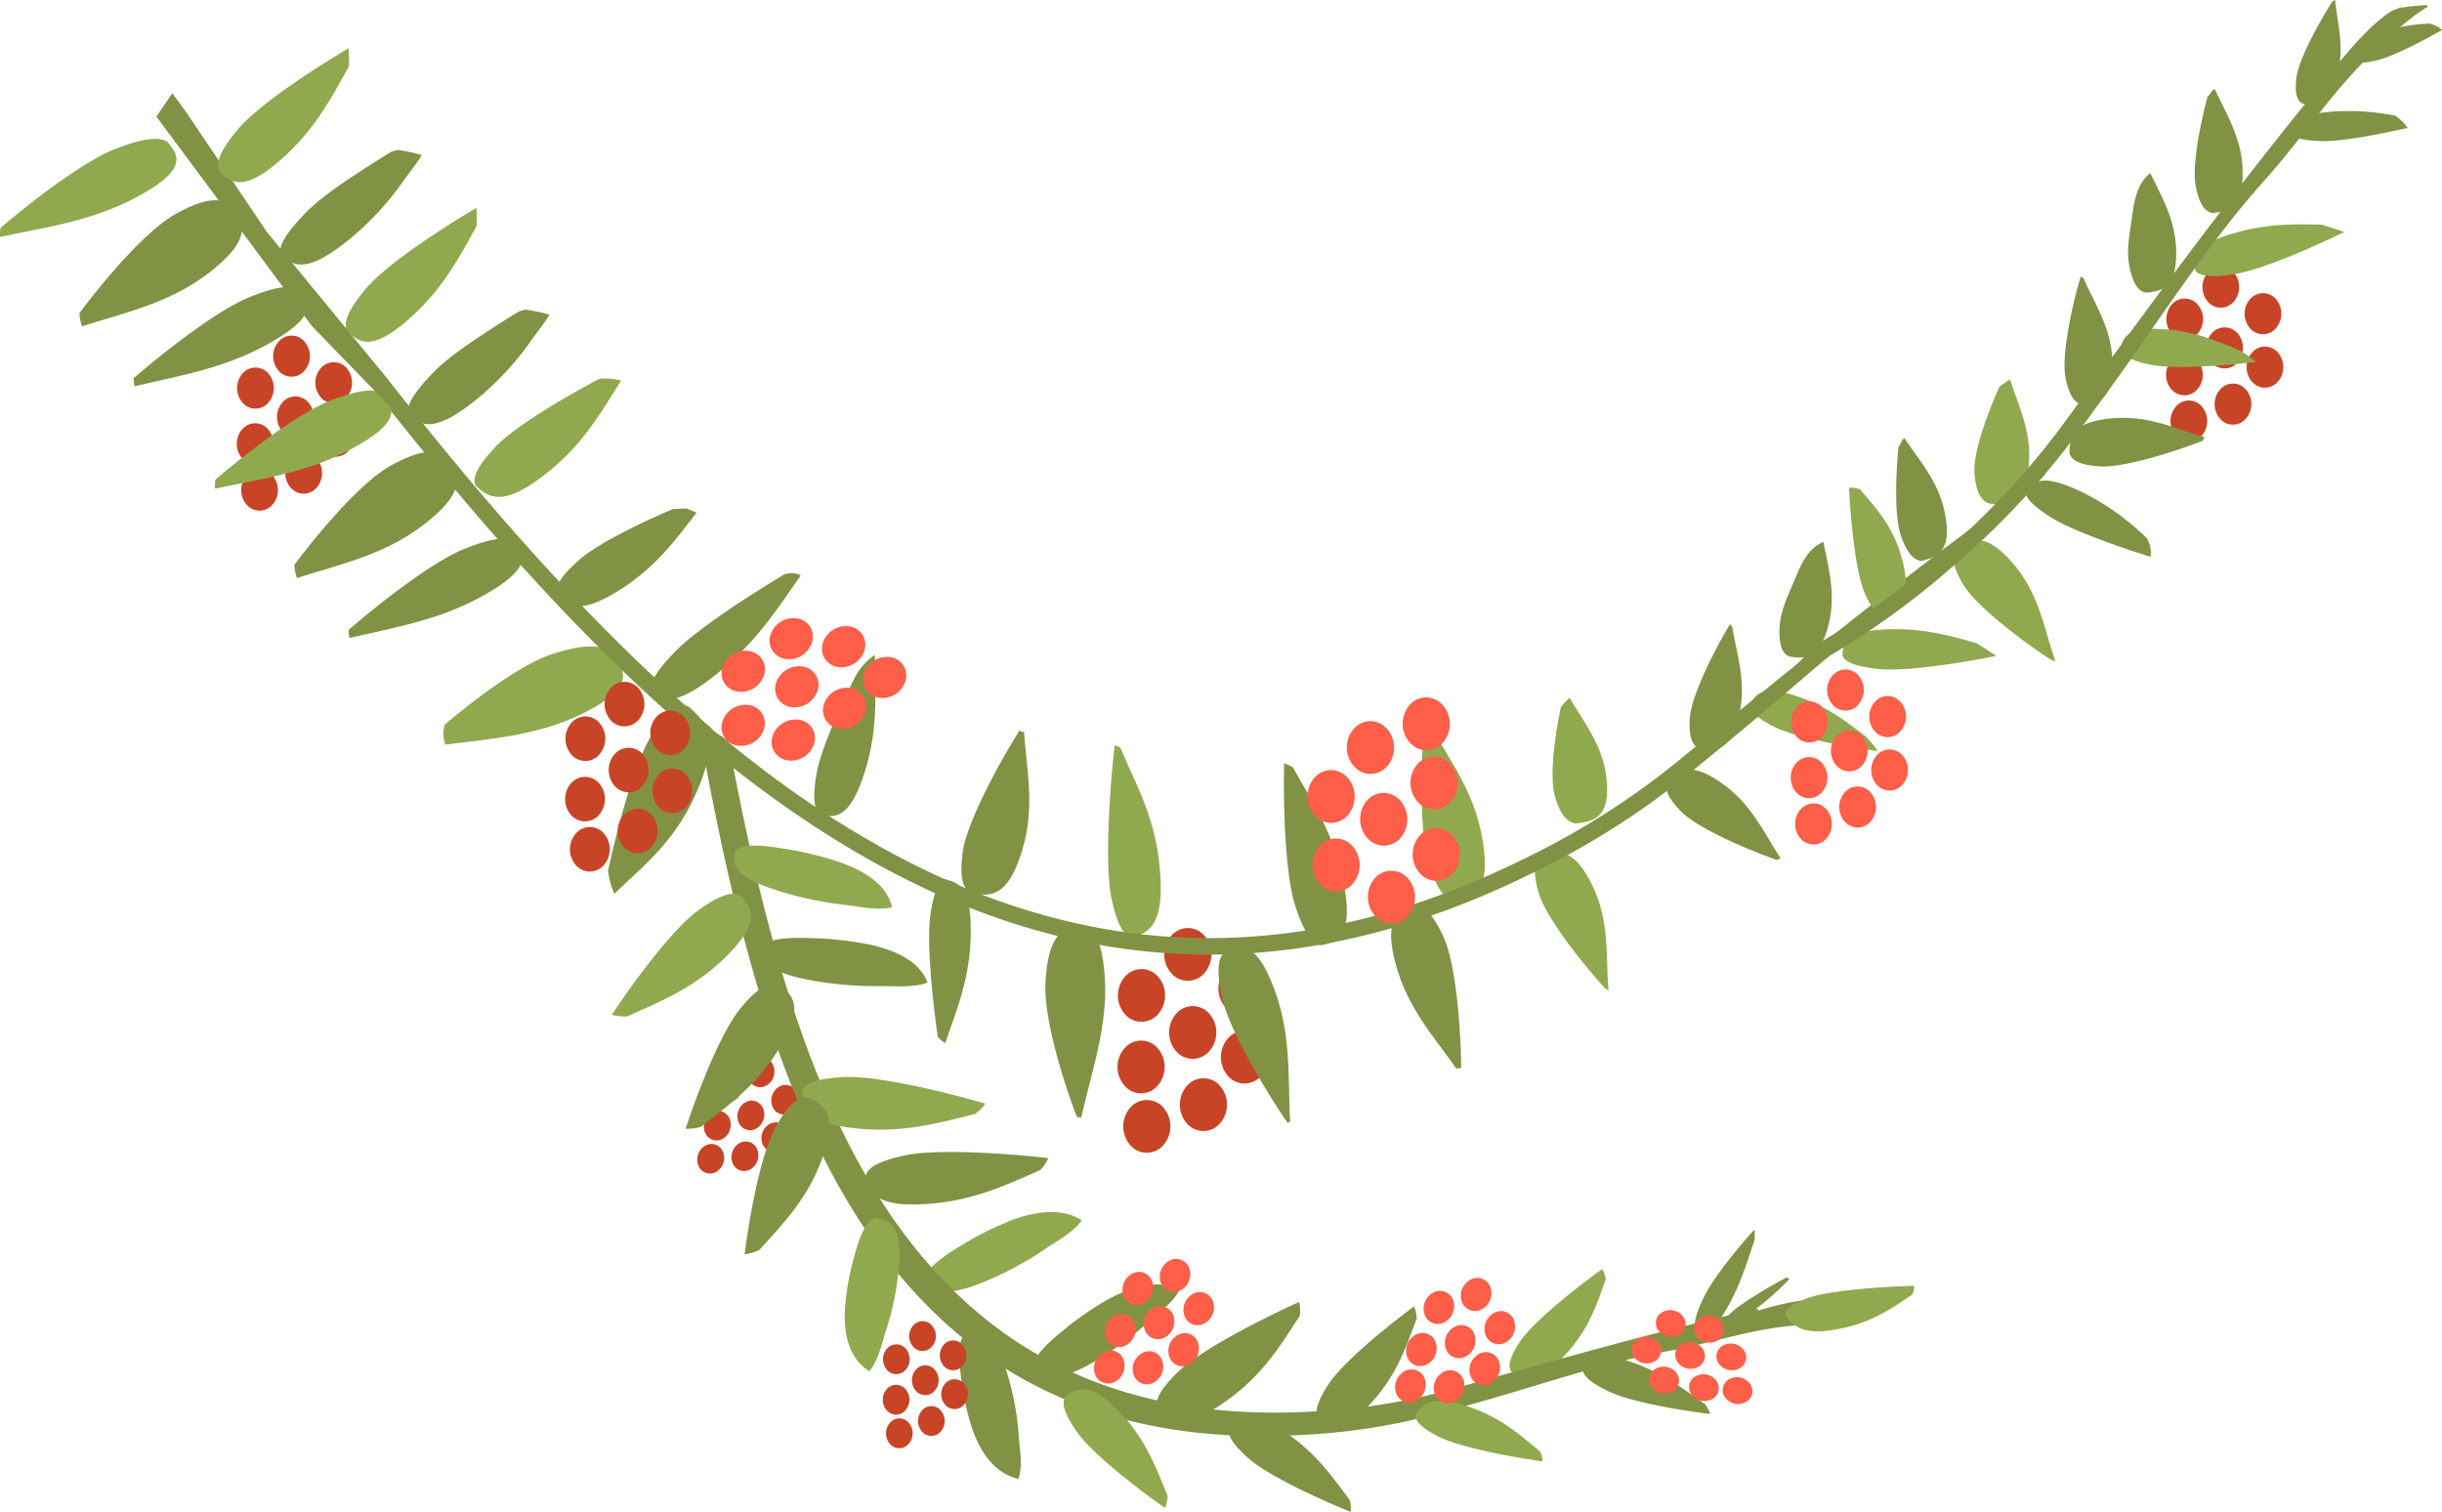 <svg id="gizgaz" xmlns="http://www.w3.org/2000/svg" xmlns:xlink="http://www.w3.org/1999/xlink" width="606.249" height="375.358" viewBox="0 0 606.249 375.358">
  <defs>
    <clipPath id="clip-path">
      <rect id="Rectangle_927" data-name="Rectangle 927" width="606.249" height="375.358" fill="none"/>
    </clipPath>
  </defs>
  <g id="Group_21598" data-name="Group 21598" clip-path="url(#clip-path)">
    <path id="Path_15332" data-name="Path 15332" d="M267.757,392.169a4.014,4.014,0,0,0-1.731,4.939,3.071,3.071,0,0,0,4.4,1.6,4.014,4.014,0,0,0,1.731-4.939,3.071,3.071,0,0,0-4.4-1.6" transform="translate(-76.718 -113.098)" fill="#c84427"/>
    <path id="Path_15333" data-name="Path 15333" d="M259.378,384.563a4.015,4.015,0,0,0-1.731,4.939,3.072,3.072,0,0,0,4.4,1.6,4.014,4.014,0,0,0,1.731-4.939,3.071,3.071,0,0,0-4.4-1.6" transform="translate(-74.299 -110.902)" fill="#c84427"/>
    <path id="Path_15334" data-name="Path 15334" d="M251.811,374.643a4.014,4.014,0,0,0-1.731,4.939,3.071,3.071,0,0,0,4.4,1.6,4.014,4.014,0,0,0,1.731-4.939,3.071,3.071,0,0,0-4.4-1.6" transform="translate(-72.114 -108.038)" fill="#c84427"/>
    <path id="Path_15335" data-name="Path 15335" d="M257.293,398.806a4.014,4.014,0,0,0-1.731,4.938,3.071,3.071,0,0,0,4.4,1.6,4.014,4.014,0,0,0,1.731-4.939,3.071,3.071,0,0,0-4.4-1.6" transform="translate(-73.697 -115.014)" fill="#c84427"/>
    <path id="Path_15336" data-name="Path 15336" d="M247.662,388.136a4.014,4.014,0,0,0-1.731,4.939,3.071,3.071,0,0,0,4.4,1.6,4.014,4.014,0,0,0,1.731-4.939,3.071,3.071,0,0,0-4.4-1.6" transform="translate(-70.916 -111.933)" fill="#c84427"/>
    <path id="Path_15337" data-name="Path 15337" d="M245.357,399.69a4.014,4.014,0,0,0-1.731,4.939,3.071,3.071,0,0,0,4.4,1.6,4.015,4.015,0,0,0,1.731-4.939,3.071,3.071,0,0,0-4.4-1.6" transform="translate(-70.251 -115.269)" fill="#c84427"/>
    <path id="Path_15338" data-name="Path 15338" d="M271.187,379.068a4.015,4.015,0,0,0-1.731,4.939,3.072,3.072,0,0,0,4.4,1.6,4.014,4.014,0,0,0,1.731-4.939,3.071,3.071,0,0,0-4.4-1.6" transform="translate(-77.708 -109.315)" fill="#c84427"/>
    <path id="Path_15339" data-name="Path 15339" d="M262.9,369.537a4.014,4.014,0,0,0-1.731,4.939,3.071,3.071,0,0,0,4.4,1.6,4.014,4.014,0,0,0,1.731-4.939,3.071,3.071,0,0,0-4.4-1.6" transform="translate(-75.316 -106.564)" fill="#c84427"/>
    <path id="Path_15340" data-name="Path 15340" d="M428.042,361.467a7.1,7.1,0,0,0-.41,9.246,5.433,5.433,0,0,0,8.27.459,7.1,7.1,0,0,0,.41-9.246,5.432,5.432,0,0,0-8.27-.459" transform="translate(-123.014 -103.861)" fill="#c84427"/>
    <path id="Path_15341" data-name="Path 15341" d="M409.971,352.863a7.1,7.1,0,0,0-.41,9.246,5.433,5.433,0,0,0,8.27.459,7.1,7.1,0,0,0,.41-9.246,5.432,5.432,0,0,0-8.27-.459" transform="translate(-117.797 -101.378)" fill="#c84427"/>
    <path id="Path_15342" data-name="Path 15342" d="M392.091,339.927a7.1,7.1,0,0,0-.41,9.246,5.433,5.433,0,0,0,8.27.459,7.1,7.1,0,0,0,.41-9.246,5.432,5.432,0,0,0-8.27-.459" transform="translate(-112.635 -97.643)" fill="#c84427"/>
    <path id="Path_15343" data-name="Path 15343" d="M413.709,378.046a7.1,7.1,0,0,0-.41,9.246,5.433,5.433,0,0,0,8.27.459,7.1,7.1,0,0,0,.41-9.246,5.431,5.431,0,0,0-8.27-.459" transform="translate(-118.876 -108.647)" fill="#c84427"/>
    <path id="Path_15344" data-name="Path 15344" d="M391.955,364.895a7.1,7.1,0,0,0-.41,9.246,5.433,5.433,0,0,0,8.27.459,7.1,7.1,0,0,0,.41-9.246,5.432,5.432,0,0,0-8.27-.459" transform="translate(-112.596 -104.851)" fill="#c84427"/>
    <path id="Path_15345" data-name="Path 15345" d="M393.948,385.637a7.1,7.1,0,0,0-.41,9.246,5.433,5.433,0,0,0,8.27.459,7.1,7.1,0,0,0,.41-9.246,5.432,5.432,0,0,0-8.27-.459" transform="translate(-113.171 -110.839)" fill="#c84427"/>
    <path id="Path_15346" data-name="Path 15346" d="M427.162,337.528a7.1,7.1,0,0,0-.41,9.246,5.433,5.433,0,0,0,8.27.459,7.1,7.1,0,0,0,.41-9.246,5.432,5.432,0,0,0-8.27-.459" transform="translate(-122.76 -96.951)" fill="#c84427"/>
    <path id="Path_15347" data-name="Path 15347" d="M408.266,325.621a7.1,7.1,0,0,0-.41,9.246,5.432,5.432,0,0,0,8.27.459,7.1,7.1,0,0,0,.41-9.246,5.432,5.432,0,0,0-8.27-.459" transform="translate(-117.305 -93.513)" fill="#c84427"/>
    <path id="Path_15348" data-name="Path 15348" d="M112.243,146.386a5.53,5.53,0,0,0-.319,7.2,4.231,4.231,0,0,0,6.441.357,5.53,5.53,0,0,0,.319-7.2,4.231,4.231,0,0,0-6.441-.357" transform="translate(-31.97 -41.879)" fill="#c84427"/>
    <path id="Path_15349" data-name="Path 15349" d="M98.167,139.685a5.53,5.53,0,0,0-.319,7.2,4.231,4.231,0,0,0,6.441.357,5.53,5.53,0,0,0,.319-7.2,4.231,4.231,0,0,0-6.441-.357" transform="translate(-27.907 -39.944)" fill="#c84427"/>
    <path id="Path_15350" data-name="Path 15350" d="M84.241,129.608a5.53,5.53,0,0,0-.319,7.2,4.231,4.231,0,0,0,6.441.357,5.53,5.53,0,0,0,.319-7.2,4.231,4.231,0,0,0-6.441-.357" transform="translate(-23.886 -37.035)" fill="#c84427"/>
    <path id="Path_15351" data-name="Path 15351" d="M101.079,159.3a5.53,5.53,0,0,0-.319,7.2,4.231,4.231,0,0,0,6.441.357,5.531,5.531,0,0,0,.32-7.2,4.232,4.232,0,0,0-6.442-.357" transform="translate(-28.747 -45.607)" fill="#c84427"/>
    <path id="Path_15352" data-name="Path 15352" d="M84.134,149.056a5.53,5.53,0,0,0-.319,7.2,4.231,4.231,0,0,0,6.441.357,5.529,5.529,0,0,0,.319-7.2,4.23,4.23,0,0,0-6.441-.358" transform="translate(-23.856 -42.649)" fill="#c84427"/>
    <path id="Path_15353" data-name="Path 15353" d="M85.687,165.212a5.53,5.53,0,0,0-.319,7.2,4.231,4.231,0,0,0,6.441.357,5.529,5.529,0,0,0,.319-7.2,4.23,4.23,0,0,0-6.441-.358" transform="translate(-24.304 -47.313)" fill="#c84427"/>
    <path id="Path_15354" data-name="Path 15354" d="M111.557,127.741a5.53,5.53,0,0,0-.319,7.2,4.231,4.231,0,0,0,6.441.357,5.53,5.53,0,0,0,.319-7.2,4.231,4.231,0,0,0-6.441-.357" transform="translate(-31.772 -36.496)" fill="#c84427"/>
    <path id="Path_15355" data-name="Path 15355" d="M96.839,118.466a5.53,5.53,0,0,0-.319,7.2,4.231,4.231,0,0,0,6.441.357,5.53,5.53,0,0,0,.319-7.2,4.231,4.231,0,0,0-6.441-.357" transform="translate(-27.523 -33.819)" fill="#c84427"/>
    <path id="Path_15356" data-name="Path 15356" d="M785.587,122.291a5.53,5.53,0,0,0-.319,7.2,4.231,4.231,0,0,0,6.441.357,5.531,5.531,0,0,0,.32-7.2,4.232,4.232,0,0,0-6.442-.357" transform="translate(-226.355 -34.923)" fill="#c84427"/>
    <path id="Path_15357" data-name="Path 15357" d="M771.511,115.59a5.53,5.53,0,0,0-.319,7.2,4.231,4.231,0,0,0,6.441.357,5.531,5.531,0,0,0,.32-7.2,4.232,4.232,0,0,0-6.442-.357" transform="translate(-222.292 -32.988)" fill="#c84427"/>
    <path id="Path_15358" data-name="Path 15358" d="M757.585,105.514a5.53,5.53,0,0,0-.319,7.2,4.231,4.231,0,0,0,6.441.357,5.53,5.53,0,0,0,.319-7.2,4.231,4.231,0,0,0-6.441-.357" transform="translate(-218.271 -30.079)" fill="#c84427"/>
    <path id="Path_15359" data-name="Path 15359" d="M774.423,135.2a5.53,5.53,0,0,0-.319,7.2,4.231,4.231,0,0,0,6.441.357,5.53,5.53,0,0,0,.319-7.2,4.231,4.231,0,0,0-6.441-.357" transform="translate(-223.132 -38.651)" fill="#c84427"/>
    <path id="Path_15360" data-name="Path 15360" d="M757.479,124.961a5.53,5.53,0,0,0-.319,7.2,4.231,4.231,0,0,0,6.441.357,5.53,5.53,0,0,0,.319-7.2,4.231,4.231,0,0,0-6.441-.357" transform="translate(-218.241 -35.694)" fill="#c84427"/>
    <path id="Path_15361" data-name="Path 15361" d="M759.031,141.117a5.53,5.53,0,0,0-.319,7.2,4.231,4.231,0,0,0,6.441.357,5.531,5.531,0,0,0,.32-7.2,4.232,4.232,0,0,0-6.442-.357" transform="translate(-218.689 -40.358)" fill="#c84427"/>
    <path id="Path_15362" data-name="Path 15362" d="M784.9,103.646a5.53,5.53,0,0,0-.319,7.2,4.231,4.231,0,0,0,6.441.357,5.531,5.531,0,0,0,.32-7.2,4.232,4.232,0,0,0-6.442-.357" transform="translate(-226.157 -29.54)" fill="#c84427"/>
    <path id="Path_15363" data-name="Path 15363" d="M770.183,94.371a5.53,5.53,0,0,0-.319,7.2,4.231,4.231,0,0,0,6.441.357,5.531,5.531,0,0,0,.32-7.2,4.232,4.232,0,0,0-6.442-.357" transform="translate(-221.908 -26.863)" fill="#c84427"/>
    <path id="Path_15364" data-name="Path 15364" d="M261.013,200.178a2.337,2.337,0,0,1-.559.084c-9.124,5.466-21.9,13.769-27.166,19.178-5.712,5.872-6.68,8.63-5.637,10.209l-.241-.511c2.879,2.715,6.164,4.406,17.781-5.44,8.9-7.539,13.88-15.516,19.2-23.065a4.371,4.371,0,0,0-3.379-.455" transform="translate(-65.614 -57.738)" fill="#819245"/>
    <path id="Path_15365" data-name="Path 15365" d="M126.527,161.232c-7.275,4.062-17.778,16.5-23.788,24.554a10.179,10.179,0,0,0,.436,2.6c.06.23.119.46.179.69,10.324-3.333,21.555-5.674,31.3-13.117,11.913-9.1,8.939-13.358,4.586-17.555l.765.457c-2.42-1.743-6.159-1.715-13.477,2.372" transform="translate(-29.659 -45.544)" fill="#819245"/>
    <path id="Path_15366" data-name="Path 15366" d="M232.9,246.875c-2.372-1.443-5.262-.371-9.775,6.619-4.16,6.444-8.421,22.379-10.909,33.784A18.865,18.865,0,0,0,213.784,293c6.878-6.62,14.566-12.561,19.821-23.9,6.65-14.346,3.135-18.685-1.432-22.568Z" transform="translate(-61.263 -71.108)" fill="#819245"/>
    <path id="Path_15367" data-name="Path 15367" d="M294.323,234.054c-4,7.99-8.564,18.2-9.562,24.03-1.1,6.423-.5,9.136.958,10.183,3.986.885,7.7.767,11.409-11.978,2.992-10.278,2.15-19.069,2.105-27.715a16.109,16.109,0,0,0-4.91,5.48" transform="translate(-82.043 -65.986)" fill="#819245"/>
    <path id="Path_15368" data-name="Path 15368" d="M349.966,254.989c-4.506,7.091-13.043,22.463-14.1,30.2-.857,6.241.075,8.943,1.93,10.06,4.919,1.114,9.428,1.226,12.99-11.064,3.064-10.572.9-19.753.315-28.79a3.8,3.8,0,0,1-1.131-.4" transform="translate(-96.866 -73.612)" fill="#819245"/>
    <path id="Path_15369" data-name="Path 15369" d="M491.766,316.273c-4.621,1.189-8.379,3.07-4.844,15.311,3.028,10.487,9.585,17.5,14.8,25.064a3.231,3.231,0,0,1,1.2-.188c-.039-8.188-1.117-25.144-4.291-32.292-2.576-5.8-4.76-7.738-6.868-7.9" transform="translate(-140.165 -91.304)" fill="#819245"/>
    <path id="Path_15370" data-name="Path 15370" d="M368.884,324.877c-2.086,1.672-3.579,5.07-4.016,12.374-.542,9.044,4.8,25.853,7.832,33.523a3.341,3.341,0,0,1,1.065.124c2.433-11.151,6.7-22.771,5.813-35.147-1.012-14.046-5.544-13.1-10.693-10.874" transform="translate(-105.321 -93.414)" fill="#819245"/>
    <path id="Path_15371" data-name="Path 15371" d="M543.907,245.948c-1.428,6.775-2.9,17.187-1.443,22.156,1.371,4.662,3.111,6.341,5.124,6.653,4.705-.488,8.709-1.583,7.657-11.252-.874-8.035-5.587-13.878-9.145-19.925a13.628,13.628,0,0,0-2.193,2.367" transform="translate(-156.428 -70.318)" fill="#91a94e"/>
    <path id="Path_15372" data-name="Path 15372" d="M599.749,217.859c-3.119,5.02-9.65,17.413-10.014,23.444-.281,4.666.677,6.656,2.291,7.447,4.152.722,7.9.707,10-8.521,1.841-8.061-.672-14.937-1.751-21.755a3.348,3.348,0,0,1-.529-.616" transform="translate(-170.234 -62.893)" fill="#819245"/>
    <path id="Path_15373" data-name="Path 15373" d="M609.992,290.662c-4.051-6.075-6.975-13.121-14.2-18.355-8.219-5.954-11.156-3.622-13.886-.453-.7,1.634-.028,3.8,3.514,7.3,4.372,4.322,17.275,9.7,23.667,11.919a3.17,3.17,0,0,1,.9-.415" transform="translate(-167.917 -77.548)" fill="#819245"/>
    <path id="Path_15374" data-name="Path 15374" d="M676.286,223.07c-6.067-1.767-12.4-3.487-20.045-3.477-12.212.015-13.127,3.084-13.2,6.622.617,1.471,2.915,2.626,8.9,3.261,6.837.725,21.127-1.577,29.277-3.245-1.632-1.071-3.25-2.163-4.93-3.162" transform="translate(-185.636 -63.393)" fill="#91a94e"/>
    <path id="Path_15375" data-name="Path 15375" d="M520.2,400.674a4.272,4.272,0,0,1,.965-.265c3.069-.45,6.105-1.085,9.2-1.317.091-.068.174-.147.266-.215-.509-.208-1.028-.395-1.556-.553a30.644,30.644,0,0,0-12.4-.634,68.885,68.885,0,0,0-11.292,2.55l-.127-.489c-22.722,4.991-44.233,10.93-67.009,17.217l-7.769,2.142a153.455,153.455,0,0,1-34.453,5.548c-51.975,2.873-89.193-17.7-113.782-62.9-16.221-29.818-25.4-67.457-32.383-104.386a14.3,14.3,0,0,1-1.526-1.648,15.662,15.662,0,0,1-2.282-1.391c7.1,38.252,16.414,77.6,33.329,108.693,25.205,46.336,63.412,67.425,116.8,64.474a156.785,156.785,0,0,0,35.2-5.669l7.771-2.144c15.3-4.227,30.963-9.685,46.664-12.449,9.922-1.747,19.513-4.992,29.58-6.053,1.381-.145,3.032-.345,4.8-.507" transform="translate(-71.033 -73.421)" fill="#819245"/>
    <path id="Path_15376" data-name="Path 15376" d="M617.471,445.814a108.627,108.627,0,0,0-12.245,7.425c-2.384,1.886-3.123,2.818-3.1,3.335.716.789,1.69,1.226,6.807-2.321a66.025,66.025,0,0,0,9.1-7.977,3.67,3.67,0,0,1-.563-.462" transform="translate(-173.826 -128.7)" fill="#819245"/>
    <path id="Path_15377" data-name="Path 15377" d="M170.018,108.47l-.059.038q-4.242,2.583-8.375,5.313c-4.672,3.1-9.547,6.335-13.361,10.33-5.656,5.927-6.523,8.787-5.352,10.493l-.278-.548c3.148,2.983,6.666,4.9,18.279-4.944a74.434,74.434,0,0,0,12.517-13.983c1.286-1.819,2.987-3.827,4.138-5.851a42.542,42.542,0,0,0-5.949-1.262c-.534.13-1.049.276-1.56.414" transform="translate(-41.114 -31.194)" fill="#819245"/>
    <path id="Path_15378" data-name="Path 15378" d="M328.381,306.958c-1.537.329-2.83,2.488-3.762,8.63-1.031,6.794.52,21.519,1.826,30.537.428.4.864.79,1.317,1.157.016.007.034.008.051.015a4.162,4.162,0,0,1,.484.275c2.544-7.612,5.809-15.029,6.257-25.326.557-12.814-2.546-14.44-6.171-15.29" transform="translate(-93.616 -88.614)" fill="#819245"/>
    <path id="Path_15379" data-name="Path 15379" d="M181.73,227.538c-7.625,2.483-18.964,10.979-26.673,17.531a7.76,7.76,0,0,0,.186,4.938c11.02-1.408,22.685-2.239,33.5-7.442,14.148-6.808,11.44-11.244,7.218-15.825l.777.542c-2.421-1.992-6.5-2.513-15.007.256" transform="translate(-44.67 -65.134)" fill="#91a94e"/>
    <path id="Path_15380" data-name="Path 15380" d="M223.015,177.656c-8.311,3.59-18.419,8.518-22.894,12.38-4.956,4.278-6.174,6.782-5.632,8.551,2.723,3.3,5.853,5.639,16.946-1.849,8.076-5.451,12.793-12.018,17.616-18.217-.832-.362-1.672-.708-2.509-1.058-1.178.035-2.354.078-3.527.192" transform="translate(-56.112 -51.231)" fill="#819245"/>
    <path id="Path_15381" data-name="Path 15381" d="M196.616,132.176c-9.027,4.794-20.847,11.768-25.619,16.732-5.426,5.644-6.124,8.5-4.8,10.329l-.324-.579c3.445,3.274,7.2,5.493,18.495-3.725,8.547-6.974,12.915-14.874,17.641-22.3a15.707,15.707,0,0,0-5.391-.458" transform="translate(-47.812 -38.138)" fill="#91a94e"/>
    <path id="Path_15382" data-name="Path 15382" d="M150.211,190.649c-7.965,3.256-21.276,13.723-28.563,20.038a9.97,9.97,0,0,0,.24,2.019c10.411-2.543,21.446-4.188,32.319-10.067,13.116-7.093,11.387-10.571,8.372-14.026l.6.382c-1.815-1.447-5.263-1.494-12.965,1.655" transform="translate(-35.118 -54.286)" fill="#819245"/>
    <path id="Path_15383" data-name="Path 15383" d="M388.392,260.008c-1.151,9.6-2.644,29.884-.745,38.419,1.531,6.878,3.259,9.188,5.176,9.392,4.422-1.366,8.15-3.557,6.669-18.06-1.243-12.164-6.077-20.423-9.756-29.2a3.3,3.3,0,0,1-1.345-.556" transform="translate(-111.646 -75.061)" fill="#91a94e"/>
    <path id="Path_15384" data-name="Path 15384" d="M448.156,266.454c-.248,9.4.168,27.759,2.894,35.8,2.263,6.681,4.3,9.011,6.336,9.34,4.518-1,8.231-2.833,5.294-16.8-2.345-11.154-7.766-19.152-12.34-27.351a10.466,10.466,0,0,0-2.184-.994" transform="translate(-129.359 -76.922)" fill="#819245"/>
    <path id="Path_15385" data-name="Path 15385" d="M500,256.908a11.567,11.567,0,0,0-3.384-1.7c-.675,9.321-.992,26.068,1.49,33.493,2.136,6.39,4.236,8.584,6.43,8.847,4.956-1.085,9.076-2.958,6.56-16.364-1.845-9.833-6.646-17.024-10.958-24.17-.046-.036-.09-.075-.137-.11" transform="translate(-143.227 -73.676)" fill="#91a94e"/>
    <path id="Path_15386" data-name="Path 15386" d="M629.113,191.068c-2.148,2.122-3.3,5.148-4.412,7.761-1.525,3.6-3.361,7.392-3.6,11.3-.281,4.665.677,6.656,2.29,7.447,4.153.722,7.9.707,10-8.521,1.675-7.336-.248-13.688-1.423-19.91a8.963,8.963,0,0,0-2.864,1.926" transform="translate(-179.29 -54.603)" fill="#819245"/>
    <path id="Path_15387" data-name="Path 15387" d="M662.994,154.031a3.429,3.429,0,0,1-.627,1.043c-.67,6.727-1.1,17.609.708,22.441,1.635,4.379,3.318,5.81,5.114,5.879,4.089-1.024,7.505-2.556,5.689-11.846-1.534-7.846-6.329-13.033-10.035-18.606-.228.153-.423.352-.637.526Z" transform="translate(-191.049 -44.152)" fill="#819245"/>
    <path id="Path_15388" data-name="Path 15388" d="M639.706,252.642c-.013-.015-.018-.031-.031-.046-4.55-3.537-9.237-7.218-15.879-9.652-9.809-3.595-11.651-1.267-12.991,1.709-.034,1.428,1.393,3.085,5.969,5.392,5.506,2.774,18.827,5.141,25.73,6.041a23.071,23.071,0,0,0-2.8-3.443" transform="translate(-176.331 -69.607)" fill="#91a94e"/>
    <path id="Path_15389" data-name="Path 15389" d="M426.694,331.924c-1.5,1.523-2.009,4.617-.531,11.269,1.879,8.46,11.619,24.38,16.276,31.071a4.242,4.242,0,0,1,.642-.327c-.634-10.189.35-20.809-3.68-32.118-4.557-12.787-8.51-11.92-12.706-9.894" transform="translate(-122.772 -95.481)" fill="#819245"/>
    <path id="Path_15390" data-name="Path 15390" d="M537.154,298.727c-1.529,1.238-2.038,3.682-.516,8.859,1.915,6.509,11.693,18.532,16.52,23.747a3.887,3.887,0,0,1,.854.48c-.777-8.155.365-16.716-3.875-25.69-4.678-9.9-8.707-9.107-12.982-7.4" transform="translate(-154.655 -85.937)" fill="#91a94e"/>
    <path id="Path_15391" data-name="Path 15391" d="M737.061,182.033a63.339,63.339,0,0,0-14.714-10.751c-10.719-5.475-13.245-3.6-15.3-1-.284,1.374,1.081,3.267,5.974,6.43,5.052,3.266,16.808,7.409,25,9.965a7.384,7.384,0,0,0-.959-4.648" transform="translate(-204.104 -48.426)" fill="#819245"/>
    <path id="Path_15392" data-name="Path 15392" d="M344.624,425.006a76.7,76.7,0,0,0-12.786,6.4c-6.688,4-8.756,6.394-8.68,8.132,2.022,3.293,4.773,5.666,19.132-1.258a82.681,82.681,0,0,0,10.649-6.179c2.879-1.962,6.939-4.075,8.915-7.011-4.931-3.158-11.331-2.235-17.229-.087" transform="translate(-93.291 -122.128)" fill="#91a94e"/>
    <path id="Path_15393" data-name="Path 15393" d="M541.1,158.784c-26.662,19.235-52.052,39.607-77.36,60.333l-8.4,6.881a194.356,194.356,0,0,1-39.862,25.459c-63.75,31.374-124.29,24.882-185.079-19.844q-6.991-5.143-13.829-10.828a7.646,7.646,0,0,1-2.463-2.055c-28.807-24.339-55.623-55.145-80.636-87.016q-1.672,1.34-3.341,2.682c29.781,37.921,62.145,74.361,97.489,100.366C289.926,280.608,352.051,287.229,417.538,255a198.583,198.583,0,0,0,40.721-26.01l8.4-6.884c16.538-13.56,32.735-28.891,50.745-40.795,1.783-1.179,3.53-2.4,5.257-3.65q.257-.3.541-.586c6.511-6.511,13.367-12.638,19.948-19.063.762-.744,1.541-1.539,2.34-2.35-1.482,1.023-2.945,2.072-4.4,3.121" transform="translate(-37.565 -38.023)" fill="#819245"/>
    <path id="Path_15394" data-name="Path 15394" d="M153.086,72.593c-8.369,4.9-22.312,13.968-27.45,20.078-4.529,5.387-5.479,8.337-4.733,10.256,3.123,3.369,6.549,5.615,16.919-4.1,7.29-6.83,11.3-14.452,15.327-21.741a35.555,35.555,0,0,0-.063-4.49" transform="translate(-34.837 -20.957)" fill="#91a94e"/>
    <path id="Path_15395" data-name="Path 15395" d="M103.787,138.768c-8.051,3.115-21.327,13.386-28.679,19.688a17.3,17.3,0,0,0-.1,1.881c.009.038,0,.07.014.11.022.082.061.166.086.248,10.7-2.368,22.074-3.764,33.154-9.545,13.3-6.941,11.417-10.547,8.206-14.161l.627.406c-1.913-1.527-5.469-1.661-13.31,1.374" transform="translate(-21.655 -39.359)" fill="#91a94e"/>
    <path id="Path_15396" data-name="Path 15396" d="M519,402.94a4.354,4.354,0,0,1,.97-.271c3.083-.465,6.136-1.116,9.246-1.362.092-.069.176-.149.268-.217a16.414,16.414,0,0,0-1.56-.549,30.705,30.705,0,0,0-12.445-.586,69.674,69.674,0,0,0-11.352,2.61l-.125-.49c-22.841,5.112-44.471,11.171-67.372,17.586l-7.811,2.186a154.619,154.619,0,0,1-34.624,5.721c-52.2,3.1-89.471-17.422-113.932-62.751-16.138-29.9-25.166-67.7-31.99-104.787a14.112,14.112,0,0,1-1.524-1.65,15.527,15.527,0,0,1-2.284-1.388c6.937,38.418,16.09,77.927,32.917,109.111,25.075,46.468,63.332,67.506,116.957,64.316a157.94,157.94,0,0,0,35.37-5.846l7.814-2.187c15.381-4.313,31.141-9.863,46.92-12.708,9.972-1.8,19.619-5.1,29.733-6.207,1.386-.152,3.047-.359,4.823-.53" transform="translate(-70.574 -74.19)" fill="#819245"/>
    <path id="Path_15397" data-name="Path 15397" d="M380.026,451.623a74.122,74.122,0,0,0-11.687,7.953c-6.013,4.8-7.7,7.436-7.357,9.148,2.505,3.007,5.59,5.01,18.755-3.657a79.74,79.74,0,0,0,9.6-7.461c2.553-2.307,6.251-4.911,7.76-8.068-5.365-2.507-11.562-.785-17.077,2.086" transform="translate(-104.198 -129.425)" fill="#819245"/>
    <path id="Path_15398" data-name="Path 15398" d="M439.237,457.785a8.656,8.656,0,0,0-.155-3.36c-8.943,4.034-24.555,11.953-30.146,17.428-4.811,4.711-5.768,7.352-4.9,9.123,3.52,3.182,7.34,5.355,18.432-3.058,8.135-6.171,12.331-13.267,16.732-19.977.009-.053.024-.1.033-.156" transform="translate(-116.557 -131.186)" fill="#819245"/>
    <path id="Path_15399" data-name="Path 15399" d="M484.367,458.878a8.122,8.122,0,0,0-.674-2.862c-6.5,4.769-17.7,13.848-21.278,19.364-3.079,4.747-3.414,7.154-2.426,8.547,3.338,2.218,6.752,3.525,14.253-5.316,5.5-6.486,7.7-13.191,10.123-19.595,0-.046,0-.093,0-.139" transform="translate(-132.65 -131.645)" fill="#819245"/>
    <path id="Path_15400" data-name="Path 15400" d="M550.718,445.389a6.36,6.36,0,0,0-.861-2.455c-6.318,4.528-17.155,13.081-20.456,18.093-2.842,4.313-3.033,6.43-1.943,7.587,3.532,1.741,7.085,2.685,14.173-5.45,5.2-5.966,7.021-11.935,9.1-17.653,0-.041,0-.081-.008-.121" transform="translate(-152.092 -127.869)" fill="#91a94e"/>
    <path id="Path_15401" data-name="Path 15401" d="M606.324,431.75a13.163,13.163,0,0,0,.012-2.645c-3.7,4.072-10.168,11.875-12.543,16.759-2.044,4.2-2.489,6.388-2.176,7.7,1.349,2.174,2.842,3.519,7.5-4.232,3.417-5.685,5.267-11.715,7.19-17.46.005-.042.011-.084.016-.127" transform="translate(-170.765 -123.877)" fill="#819245"/>
    <path id="Path_15402" data-name="Path 15402" d="M532.147,396.979a30.692,30.692,0,0,0-12.445-.585A69.534,69.534,0,0,0,508.35,399l-.126-.491c-22.841,5.111-44.47,11.171-67.371,17.587l-7.812,2.185A154.575,154.575,0,0,1,398.418,424c-52.2,3.106-89.471-17.422-113.933-62.751C268.509,331.648,259.5,294.31,252.7,257.577a7.371,7.371,0,0,1-1.4-1.026,7.193,7.193,0,0,1-2.342-1.624c6.905,37.946,16.035,76.834,32.644,107.613,25.075,46.468,63.333,67.506,116.958,64.316a157.975,157.975,0,0,0,35.369-5.846l7.814-2.188c15.382-4.312,31.141-9.863,46.92-12.708,9.971-1.8,19.619-5.1,29.732-6.207,1.387-.151,3.047-.359,4.823-.53a4.324,4.324,0,0,1,.971-.27c3.084-.465,6.136-1.117,9.245-1.363.092-.069.176-.149.268-.217-.509-.207-1.03-.393-1.56-.549" transform="translate(-71.872 -73.594)" fill="#819245"/>
    <path id="Path_15403" data-name="Path 15403" d="M654.656,450.908a4.448,4.448,0,0,0,.451-2.128c-7.667.209-21.2,1.118-26.5,3.084-4.557,1.692-5.755,3.087-5.375,4.412,2.206,2.882,4.818,5.215,14.908,2.837,7.4-1.744,11.884-5.077,16.462-8.115.016-.031.036-.058.052-.089" transform="translate(-179.9 -129.557)" fill="#91a94e"/>
    <path id="Path_15404" data-name="Path 15404" d="M294.841,448.5a61.89,61.89,0,0,1,2.164-13.129c1.8-7.093,3.554-9.688,5.372-10.227,4.1.583,7.5,2.1,5.344,16.756a68.167,68.167,0,0,1-2.675,11.228c-1.024,3.138-1.793,7.333-4.136,10.037-4.968-3.109-6.238-8.889-6.07-14.666" transform="translate(-85.112 -122.732)" fill="#91a94e"/>
    <path id="Path_15405" data-name="Path 15405" d="M338.227,489.546a62.2,62.2,0,0,1-2.939-13c-.992-7.224-.331-10.209,1.172-11.284,4.068-.737,7.837-.373,11.361,14.057a67.6,67.6,0,0,1,1.74,11.379c.226,3.267,1.093,7.447-.083,10.719-5.841-1.364-9.221-6.392-11.251-11.868" transform="translate(-96.657 -134.251)" fill="#819245"/>
    <path id="Path_15406" data-name="Path 15406" d="M397.014,511.486a8.239,8.239,0,0,1-.594,2.915c-6.7-4.67-18.269-13.589-22.044-19.088-3.249-4.732-3.658-7.161-2.7-8.6,3.3-2.328,6.7-3.737,14.537,5.034,5.745,6.433,8.162,13.17,10.8,19.595,0,.047,0,.094,0,.141" transform="translate(-107.166 -140)" fill="#91a94e"/>
    <path id="Path_15407" data-name="Path 15407" d="M458.9,515.26a8.077,8.077,0,0,1,.223,2.873c-7.412-2.978-20.441-8.923-25.377-13.3-4.247-3.769-5.267-5.971-4.767-7.526,2.428-2.9,5.195-4.946,14.736,1.655,7,4.841,11.01,10.676,15.142,16.17.013.044.029.087.041.132" transform="translate(-123.805 -142.775)" fill="#819245"/>
    <path id="Path_15408" data-name="Path 15408" d="M525.033,501.594a5.969,5.969,0,0,1,.565,2.382c-7.469-1.051-20.686-3.5-25.952-6.223-4.532-2.344-5.779-4-5.488-5.414,1.974-2.924,4.376-5.2,14.329-1.512,7.3,2.706,11.858,6.841,16.491,10.664.017.035.038.068.055.1" transform="translate(-142.645 -141.142)" fill="#91a94e"/>
    <path id="Path_15409" data-name="Path 15409" d="M582.8,485.237a8.848,8.848,0,0,1,1.26,2.4c-6.961-.834-19.466-2.909-25.006-5.513-4.767-2.241-6.4-3.887-6.593-5.331.82-3.033,2.226-5.422,12.231-1.984,7.339,2.522,12.7,6.582,18.027,10.322.026.035.055.068.082.1" transform="translate(-159.486 -136.583)" fill="#819245"/>
    <path id="Path_15410" data-name="Path 15410" d="M283.112,299.49a80.2,80.2,0,0,0-14.077-3.507c-7.862-1.367-11.18-.96-12.456.335-1.071,3.644-.915,7.089,14.689,11.219a88.323,88.323,0,0,0,12.372,2.315c3.57.416,8.1,1.472,11.767.617-1.119-5.39-6.417-8.783-12.3-10.978" transform="translate(-73.961 -85.2)" fill="#91a94e"/>
    <path id="Path_15411" data-name="Path 15411" d="M293.357,329.131a81.306,81.306,0,0,0-14.476-1.7c-7.994-.363-11.217.459-12.284,1.9-.506,3.744.174,7.137,16.256,9.259a89.1,89.1,0,0,0,12.606.732c3.6-.038,8.246.437,11.747-.871-1.929-5.2-7.694-7.888-13.849-9.322" transform="translate(-76.932 -94.5)" fill="#819245"/>
    <path id="Path_15412" data-name="Path 15412" d="M323,385.027a9.86,9.86,0,0,0,2.462-2.509c-9.505-2.772-26.772-6.982-34.976-6.6-7.059.332-9.769,1.62-10.5,3.443.088,4.513,1.165,8.492,15.566,9.484,10.563.727,19.008-1.707,27.3-3.732.047-.032.1-.06.143-.092" transform="translate(-80.828 -108.517)" fill="#91a94e"/>
    <path id="Path_15413" data-name="Path 15413" d="M345.549,406.48a9.377,9.377,0,0,0,1.915-2.877c-9.9-1.14-27.726-2.4-35.713-.653-6.873,1.5-9.277,3.222-9.627,5.136,1,4.422,2.857,8.154,17.213,6.728,10.53-1.046,18.342-4.846,26.09-8.22.039-.039.083-.075.122-.114" transform="translate(-87.219 -116.077)" fill="#819245"/>
    <path id="Path_15414" data-name="Path 15414" d="M217.207,342.407a11.411,11.411,0,0,1-3.67-.406c5.128-7.79,15.04-21.32,21.483-25.956,5.543-3.99,8.514-4.649,10.385-3.718,3.209,3.443,5.289,7.078-4.808,16.47-7.405,6.889-15.515,10.133-23.217,13.593-.058,0-.115.013-.174.017" transform="translate(-61.645 -90.057)" fill="#91a94e"/>
    <path id="Path_15415" data-name="Path 15415" d="M242.955,378.9a11.4,11.4,0,0,1-3.666.437c2.837-8.705,8.739-24.052,13.712-30,4.279-5.117,6.976-6.428,9.043-5.949,4.049,2.608,7.058,5.66-.154,17.04-5.29,8.347-12.259,13.322-18.772,18.417-.055.017-.108.038-.164.055" transform="translate(-69.079 -99.104)" fill="#819245"/>
    <path id="Path_15416" data-name="Path 15416" d="M263.412,420.947a11.194,11.194,0,0,1-3.527,1.01c1.13-9.021,4.008-25.068,7.768-31.711,3.235-5.717,5.64-7.434,7.768-7.29,4.486,1.928,8.033,4.458,3.106,16.8-3.614,9.056-9.524,15.059-14.965,21.1-.051.026-.1.056-.151.081" transform="translate(-75.025 -110.552)" fill="#819245"/>
    <path id="Path_15417" data-name="Path 15417" d="M695.285,134.321c-2.853,6.309-6.538,16.158-6.181,21.325.335,4.848,1.672,6.863,3.57,7.6,4.7.536,8.846.33,9.9-9.339.876-8.034-2.468-14.756-4.64-21.426a13.633,13.633,0,0,0-2.651,1.839" transform="translate(-198.928 -38.246)" fill="#91a94e"/>
    <path id="Path_15418" data-name="Path 15418" d="M724.593,96.438c-1.753,5.644-4.949,19.283-3.781,25.211.9,4.586,2.333,6.271,4.094,6.629,4.2-.348,7.82-1.307,7.532-10.766-.25-8.265-4.416-14.285-7.178-20.612a3.342,3.342,0,0,1-.668-.462" transform="translate(-208.016 -27.84)" fill="#819245"/>
    <path id="Path_15419" data-name="Path 15419" d="M810.446.245c-2.87,4.382-8.512,14.337-9.059,19.249-.435,3.9.267,5.57,1.563,6.238,3.391.62,6.477.62,8.615-7.089,1.916-6.908,0-12.791-.542-18.642a3.223,3.223,0,0,1-.577.245" transform="translate(-231.312)" fill="#819245"/>
    <path id="Path_15420" data-name="Path 15420" d="M755.837,150.6c-7.032-1.967-13.842-5.405-22.731-4.666-10.113.841-10.821,4.524-10.827,8.707.536,1.694,2.458,2.9,7.425,3.249,6.133.428,19.422-3.9,25.718-6.386a3.16,3.16,0,0,1,.415-.9" transform="translate(-208.512 -42.098)" fill="#819245"/>
    <path id="Path_15421" data-name="Path 15421" d="M797.495,78.382c-6.316-.18-12.876-.249-20.274,1.688-11.814,3.093-11.926,6.293-11.109,9.737.97,1.267,3.483,1.806,9.436.912,6.8-1.021,20.048-6.851,27.514-10.52-1.849-.625-3.69-1.274-5.568-1.817" transform="translate(-221.081 -22.603)" fill="#91a94e"/>
    <path id="Path_15422" data-name="Path 15422" d="M647.955,170.583a6.3,6.3,0,0,0-2.6-.322c.346,7.74,1.615,21.37,4.077,26.6,2.118,4.5,3.835,5.625,5.448,5.158,3.491-2.411,6.307-5.2,3.286-15.253-2.216-7.373-6.336-11.7-10.1-16.136-.037-.014-.072-.033-.109-.047" transform="translate(-186.304 -49.148)" fill="#91a94e"/>
    <path id="Path_15423" data-name="Path 15423" d="M745.982,63.022c-1.544,2.595-1.9,5.816-2.312,8.623-.569,3.866-1.389,8-.633,11.838.9,4.586,2.333,6.271,4.094,6.63,4.2-.348,7.819-1.306,7.533-10.767-.228-7.521-3.69-13.184-6.4-18.91a8.992,8.992,0,0,0-2.285,2.586" transform="translate(-214.416 -17.447)" fill="#819245"/>
    <path id="Path_15424" data-name="Path 15424" d="M769.971,32.029a3.417,3.417,0,0,1-.788.928c-1.751,6.529-3.935,17.2-2.937,22.259.9,4.586,2.333,6.271,4.094,6.63,4.2-.348,7.82-1.307,7.533-10.767-.242-7.992-4.133-13.886-6.888-19.986-.25.114-.474.278-.713.415Z" transform="translate(-221.132 -8.976)" fill="#819245"/>
    <path id="Path_15425" data-name="Path 15425" d="M770.073,120.357c-.016-.011-.026-.025-.041-.037-5.294-2.275-10.758-4.656-17.8-5.338-10.4-1.007-11.594,1.711-12.141,4.927.326,1.391,2.125,2.635,7.136,3.713,6.026,1.3,19.515.23,26.422-.639a23.014,23.014,0,0,0-3.577-2.627" transform="translate(-213.654 -33.132)" fill="#91a94e"/>
    <path id="Path_15426" data-name="Path 15426" d="M825.516,39.895a59.479,59.479,0,0,0-14.877-1.058c-10.148.691-10.835,2.957-10.813,5.515.549,1.026,2.486,1.731,7.476,1.857,4.932.123,14.453-1.7,21.293-3.271a10.459,10.459,0,0,0-3.079-3.042" transform="translate(-230.898 -11.179)" fill="#819245"/>
    <path id="Path_15427" data-name="Path 15427" d="M682.474,190.844c-1.167,1.584-1.044,4.077,1.734,8.7,3.493,5.816,15.987,14.987,21.972,18.816a3.837,3.837,0,0,1,.947.25c-2.807-7.7-3.86-16.268-10.226-23.885-7.023-8.4-10.722-6.617-14.427-3.884" transform="translate(-196.82 -54.438)" fill="#91a94e"/>
    <path id="Path_15428" data-name="Path 15428" d="M839.923,8.222a45.187,45.187,0,0,0-12.388,2.271c-7.61,2.691-7.5,4.72-6.77,6.844.71.74,2.4.923,6.269-.014,4-.967,11.227-4.738,16.066-7.511a6.631,6.631,0,0,0-3.177-1.589" transform="translate(-236.85 -2.374)" fill="#819245"/>
    <path id="Path_15429" data-name="Path 15429" d="M783.2,1.768c-1.893.132-3.788.244-5.67.558a3.5,3.5,0,0,1-.928.028,8.035,8.035,0,0,1-1.852.7c-.4.261-.81.505-1.194.785-5.159,3.767-9.23,8.672-13.235,13.516C739.365,42.684,719.929,68.8,700.663,95.235l-6.4,8.776A194.382,194.382,0,0,1,662.109,138.7a199.726,199.726,0,0,1-31.815,22.659,22.992,22.992,0,0,1-4.229,4.8,8.364,8.364,0,0,1,.464,1.88A200.648,200.648,0,0,0,665,141.605a198.581,198.581,0,0,0,32.849-35.434l6.4-8.78c12.587-17.291,24.4-36.209,38.824-52.269,9.117-10.148,16.438-21.628,26.373-31.161,3.495-3.354,8.549-8.5,14.024-11.789a2.6,2.6,0,0,1-.273-.4" transform="translate(-180.736 -0.51)" fill="#819245"/>
    <path id="Path_15430" data-name="Path 15430" d="M54.572,38.327,93.293,90.463l19.513,20.123-1.153-7.506L82.012,66.987,61.889,37.107l-3.354-4.573Z" transform="translate(-15.754 -9.392)" fill="#819245"/>
    <path id="Path_15431" data-name="Path 15431" d="M51.517,73.362c-7.275,4.062-17.778,16.5-23.788,24.554a10.173,10.173,0,0,0,.436,2.6c.06.23.119.46.179.69,10.324-3.333,21.555-5.674,31.3-13.117,11.913-9.1,8.939-13.358,4.586-17.555l.765.458c-2.42-1.744-6.159-1.716-13.477,2.371" transform="translate(-8.005 -20.178)" fill="#819245"/>
    <path id="Path_15432" data-name="Path 15432" d="M75.2,102.78c-7.965,3.256-21.276,13.723-28.563,20.038a9.97,9.97,0,0,0,.24,2.019c10.411-2.543,21.446-4.188,32.319-10.068,13.116-7.093,11.387-10.57,8.372-14.025l.6.382C86.35,99.679,82.9,99.632,75.2,102.78" transform="translate(-13.463 -28.919)" fill="#819245"/>
    <path id="Path_15433" data-name="Path 15433" d="M28.777,50.9C20.726,54.014,7.45,64.285.1,70.587A17.479,17.479,0,0,0,0,72.468c.01.038,0,.07.014.11.023.082.061.165.086.247,10.7-2.367,22.073-3.764,33.154-9.544,13.3-6.941,11.416-10.547,8.206-14.161l.627.406C40.174,48,36.618,47.864,28.777,50.9" transform="translate(0 -13.992)" fill="#91a94e"/>
    <path id="Path_15434" data-name="Path 15434" d="M125.441,52.748l-.059.038q-4.242,2.583-8.375,5.313c-4.672,3.1-9.547,6.335-13.361,10.33-5.656,5.927-6.523,8.787-5.352,10.493l-.278-.548c3.148,2.983,6.666,4.9,18.279-4.944a74.433,74.433,0,0,0,12.517-13.983c1.286-1.819,2.987-3.827,4.138-5.851A42.52,42.52,0,0,0,127,52.334c-.533.13-1.049.276-1.56.414" transform="translate(-28.245 -15.108)" fill="#819245"/>
    <path id="Path_15435" data-name="Path 15435" d="M108.508,16.87c-8.369,4.9-22.313,13.968-27.45,20.078-4.528,5.387-5.479,8.337-4.732,10.256,3.123,3.369,6.549,5.615,16.919-4.1,7.29-6.83,11.3-14.452,15.327-21.741a35.554,35.554,0,0,0-.063-4.49" transform="translate(-21.968 -4.87)" fill="#91a94e"/>
    <path id="Path_15436" data-name="Path 15436" d="M329.59,482.362a4.015,4.015,0,0,0-.232,5.228,3.071,3.071,0,0,0,4.675.259,4.013,4.013,0,0,0,.232-5.227,3.071,3.071,0,0,0-4.675-.26" transform="translate(-94.834 -138.975)" fill="#c84427"/>
    <path id="Path_15437" data-name="Path 15437" d="M319.373,477.5a4.014,4.014,0,0,0-.233,5.228,3.071,3.071,0,0,0,4.675.259,4.015,4.015,0,0,0,.233-5.227,3.071,3.071,0,0,0-4.675-.26" transform="translate(-91.884 -137.57)" fill="#c84427"/>
    <path id="Path_15438" data-name="Path 15438" d="M309.264,470.183a4.014,4.014,0,0,0-.233,5.228,3.071,3.071,0,0,0,4.675.259,4.014,4.014,0,0,0,.233-5.227,3.071,3.071,0,0,0-4.675-.26" transform="translate(-88.966 -135.459)" fill="#c84427"/>
    <path id="Path_15439" data-name="Path 15439" d="M321.486,491.736a4.014,4.014,0,0,0-.232,5.227,3.071,3.071,0,0,0,4.675.26,4.014,4.014,0,0,0,.233-5.227,3.071,3.071,0,0,0-4.676-.26" transform="translate(-92.494 -141.681)" fill="#c84427"/>
    <path id="Path_15440" data-name="Path 15440" d="M309.186,484.3a4.015,4.015,0,0,0-.232,5.228,3.071,3.071,0,0,0,4.675.259,4.014,4.014,0,0,0,.232-5.227,3.071,3.071,0,0,0-4.675-.26" transform="translate(-88.944 -139.534)" fill="#c84427"/>
    <path id="Path_15441" data-name="Path 15441" d="M310.313,496.028a4.015,4.015,0,0,0-.232,5.228,3.071,3.071,0,0,0,4.675.259,4.014,4.014,0,0,0,.232-5.227,3.071,3.071,0,0,0-4.675-.26" transform="translate(-89.269 -142.92)" fill="#c84427"/>
    <path id="Path_15442" data-name="Path 15442" d="M329.092,468.827a4.015,4.015,0,0,0-.232,5.228,3.071,3.071,0,0,0,4.675.259,4.013,4.013,0,0,0,.233-5.227,3.071,3.071,0,0,0-4.676-.26" transform="translate(-94.69 -135.067)" fill="#c84427"/>
    <path id="Path_15443" data-name="Path 15443" d="M318.409,462.094a4.015,4.015,0,0,0-.232,5.228,3.071,3.071,0,0,0,4.675.259,4.014,4.014,0,0,0,.232-5.227,3.071,3.071,0,0,0-4.675-.26" transform="translate(-91.606 -133.124)" fill="#c84427"/>
    <path id="Path_15444" data-name="Path 15444" d="M515.509,472.244a4.523,4.523,0,0,0-2.475,5.354,3.46,3.46,0,0,0,4.766,2.267,4.524,4.524,0,0,0,2.475-5.353,3.461,3.461,0,0,0-4.766-2.268" transform="translate(-148.054 -136.243)" fill="#ff5e48"/>
    <path id="Path_15445" data-name="Path 15445" d="M506.928,462.806a4.525,4.525,0,0,0-2.475,5.354,3.461,3.461,0,0,0,4.767,2.267,4.524,4.524,0,0,0,2.475-5.353,3.462,3.462,0,0,0-4.767-2.268" transform="translate(-145.577 -133.518)" fill="#ff5e48"/>
    <path id="Path_15446" data-name="Path 15446" d="M499.507,450.86a4.524,4.524,0,0,0-2.475,5.354,3.461,3.461,0,0,0,4.766,2.267,4.525,4.525,0,0,0,2.475-5.354,3.462,3.462,0,0,0-4.767-2.267" transform="translate(-143.435 -130.07)" fill="#ff5e48"/>
    <path id="Path_15447" data-name="Path 15447" d="M503.052,478.561a4.525,4.525,0,0,0-2.475,5.354,3.461,3.461,0,0,0,4.767,2.267,4.524,4.524,0,0,0,2.475-5.353,3.462,3.462,0,0,0-4.767-2.268" transform="translate(-144.458 -138.067)" fill="#ff5e48"/>
    <path id="Path_15448" data-name="Path 15448" d="M493.4,465.552a4.525,4.525,0,0,0-2.475,5.354,3.461,3.461,0,0,0,4.767,2.267,4.524,4.524,0,0,0,2.475-5.353,3.462,3.462,0,0,0-4.767-2.268" transform="translate(-141.671 -134.311)" fill="#ff5e48"/>
    <path id="Path_15449" data-name="Path 15449" d="M489.565,478.266a4.525,4.525,0,0,0-2.475,5.354,3.461,3.461,0,0,0,4.767,2.267,4.524,4.524,0,0,0,2.475-5.353,3.462,3.462,0,0,0-4.767-2.268" transform="translate(-140.565 -137.981)" fill="#ff5e48"/>
    <path id="Path_15450" data-name="Path 15450" d="M520.769,457.913a4.525,4.525,0,0,0-2.475,5.354,3.461,3.461,0,0,0,4.766,2.267,4.524,4.524,0,0,0,2.475-5.353,3.462,3.462,0,0,0-4.766-2.268" transform="translate(-149.573 -132.106)" fill="#ff5e48"/>
    <path id="Path_15451" data-name="Path 15451" d="M512.5,446.329a4.525,4.525,0,0,0-2.475,5.354,3.461,3.461,0,0,0,4.767,2.267,4.524,4.524,0,0,0,2.475-5.353,3.462,3.462,0,0,0-4.767-2.268" transform="translate(-147.186 -128.762)" fill="#ff5e48"/>
    <path id="Path_15452" data-name="Path 15452" d="M591.9,464.261a4.014,4.014,0,0,0,5.1,1.181,3.071,3.071,0,0,0,1.106-4.55,4.014,4.014,0,0,0-5.1-1.181,3.071,3.071,0,0,0-1.106,4.55" transform="translate(-170.704 -132.579)" fill="#ff5e48"/>
    <path id="Path_15453" data-name="Path 15453" d="M585.255,473.422a4.014,4.014,0,0,0,5.1,1.181,3.071,3.071,0,0,0,1.107-4.55,4.014,4.014,0,0,0-5.1-1.181,3.071,3.071,0,0,0-1.107,4.55" transform="translate(-168.785 -135.224)" fill="#ff5e48"/>
    <path id="Path_15454" data-name="Path 15454" d="M576.221,482.029a4.014,4.014,0,0,0,5.1,1.181,3.071,3.071,0,0,0,1.107-4.55,4.014,4.014,0,0,0-5.1-1.181,3.071,3.071,0,0,0-1.107,4.55" transform="translate(-166.177 -137.709)" fill="#ff5e48"/>
    <path id="Path_15455" data-name="Path 15455" d="M599.64,473.938a4.014,4.014,0,0,0,5.1,1.181,3.071,3.071,0,0,0,1.107-4.55,4.014,4.014,0,0,0-5.1-1.181,3.071,3.071,0,0,0-1.107,4.55" transform="translate(-172.938 -135.373)" fill="#ff5e48"/>
    <path id="Path_15456" data-name="Path 15456" d="M590.088,484.677a4.013,4.013,0,0,0,5.1,1.181,3.071,3.071,0,0,0,1.107-4.55,4.014,4.014,0,0,0-5.1-1.181,3.071,3.071,0,0,0-1.106,4.55" transform="translate(-170.18 -138.473)" fill="#ff5e48"/>
    <path id="Path_15457" data-name="Path 15457" d="M601.824,485.706a4.014,4.014,0,0,0,5.1,1.181,3.071,3.071,0,0,0,1.107-4.55,4.014,4.014,0,0,0-5.1-1.181,3.072,3.072,0,0,0-1.107,4.55" transform="translate(-173.569 -138.77)" fill="#ff5e48"/>
    <path id="Path_15458" data-name="Path 15458" d="M578.5,462.285a4.014,4.014,0,0,0,5.1,1.181,3.071,3.071,0,0,0,1.107-4.55,4.014,4.014,0,0,0-5.1-1.181,3.071,3.071,0,0,0-1.107,4.55" transform="translate(-166.835 -132.009)" fill="#ff5e48"/>
    <path id="Path_15459" data-name="Path 15459" d="M569.934,471.563a4.014,4.014,0,0,0,5.1,1.181,3.071,3.071,0,0,0,1.107-4.55,4.014,4.014,0,0,0-5.1-1.181,3.071,3.071,0,0,0-1.107,4.55" transform="translate(-164.363 -134.687)" fill="#ff5e48"/>
    <path id="Path_15460" data-name="Path 15460" d="M229.335,269.684a6,6,0,0,0-.346,7.809,4.588,4.588,0,0,0,6.984.387,6,6,0,0,0,.346-7.808,4.587,4.587,0,0,0-6.984-.388" transform="translate(-65.736 -77.441)" fill="#c84427"/>
    <path id="Path_15461" data-name="Path 15461" d="M214.073,262.418a6,6,0,0,0-.346,7.809,4.588,4.588,0,0,0,6.984.387,6,6,0,0,0,.346-7.808,4.587,4.587,0,0,0-6.984-.388" transform="translate(-61.331 -75.343)" fill="#c84427"/>
    <path id="Path_15462" data-name="Path 15462" d="M198.974,251.492a6,6,0,0,0-.346,7.809,4.588,4.588,0,0,0,6.984.387,6,6,0,0,0,.346-7.808,4.587,4.587,0,0,0-6.984-.388" transform="translate(-56.972 -72.189)" fill="#c84427"/>
    <path id="Path_15463" data-name="Path 15463" d="M217.23,283.685a6,6,0,0,0-.346,7.809,4.588,4.588,0,0,0,6.984.387,6,6,0,0,0,.346-7.808,4.587,4.587,0,0,0-6.984-.388" transform="translate(-62.242 -81.483)" fill="#c84427"/>
    <path id="Path_15464" data-name="Path 15464" d="M198.858,272.578a6,6,0,0,0-.346,7.809,4.588,4.588,0,0,0,6.984.387,6,6,0,0,0,.346-7.808,4.587,4.587,0,0,0-6.984-.388" transform="translate(-56.938 -78.276)" fill="#c84427"/>
    <path id="Path_15465" data-name="Path 15465" d="M200.542,290.095a6,6,0,0,0-.346,7.809,4.588,4.588,0,0,0,6.984.387,6,6,0,0,0,.346-7.808,4.587,4.587,0,0,0-6.984-.388" transform="translate(-57.424 -83.333)" fill="#c84427"/>
    <path id="Path_15466" data-name="Path 15466" d="M228.591,249.467a6,6,0,0,0-.346,7.809,4.587,4.587,0,0,0,6.984.387,6,6,0,0,0,.346-7.808,4.587,4.587,0,0,0-6.984-.388" transform="translate(-65.522 -71.605)" fill="#c84427"/>
    <path id="Path_15467" data-name="Path 15467" d="M212.633,239.411a6,6,0,0,0-.346,7.809,4.588,4.588,0,0,0,6.984.387,6,6,0,0,0,.346-7.808,4.587,4.587,0,0,0-6.984-.388" transform="translate(-60.915 -68.702)" fill="#c84427"/>
    <path id="Path_15468" data-name="Path 15468" d="M654.585,262.91a5.53,5.53,0,0,0-.319,7.2,4.231,4.231,0,0,0,6.441.357,5.53,5.53,0,0,0,.319-7.2,4.231,4.231,0,0,0-6.441-.357" transform="translate(-188.537 -75.518)" fill="#ff5e48"/>
    <path id="Path_15469" data-name="Path 15469" d="M640.509,256.209a5.53,5.53,0,0,0-.319,7.2,4.231,4.231,0,0,0,6.441.357,5.53,5.53,0,0,0,.319-7.2,4.231,4.231,0,0,0-6.441-.357" transform="translate(-184.473 -73.583)" fill="#ff5e48"/>
    <path id="Path_15470" data-name="Path 15470" d="M626.583,246.132a5.53,5.53,0,0,0-.319,7.2,4.231,4.231,0,0,0,6.441.357,5.53,5.53,0,0,0,.319-7.2,4.231,4.231,0,0,0-6.441-.357" transform="translate(-180.453 -70.674)" fill="#ff5e48"/>
    <path id="Path_15471" data-name="Path 15471" d="M643.421,275.824a5.529,5.529,0,0,0-.319,7.2,4.23,4.23,0,0,0,6.441.358,5.53,5.53,0,0,0,.319-7.2,4.231,4.231,0,0,0-6.441-.357" transform="translate(-185.314 -79.246)" fill="#ff5e48"/>
    <path id="Path_15472" data-name="Path 15472" d="M626.477,265.58a5.53,5.53,0,0,0-.319,7.2,4.231,4.231,0,0,0,6.441.357,5.531,5.531,0,0,0,.32-7.2,4.232,4.232,0,0,0-6.442-.357" transform="translate(-180.422 -76.288)" fill="#ff5e48"/>
    <path id="Path_15473" data-name="Path 15473" d="M628.029,281.736a5.53,5.53,0,0,0-.319,7.2,4.231,4.231,0,0,0,6.441.357,5.531,5.531,0,0,0,.32-7.2,4.232,4.232,0,0,0-6.442-.357" transform="translate(-180.87 -80.952)" fill="#ff5e48"/>
    <path id="Path_15474" data-name="Path 15474" d="M653.9,244.264a5.53,5.53,0,0,0-.319,7.2,4.231,4.231,0,0,0,6.441.357,5.53,5.53,0,0,0,.319-7.2,4.231,4.231,0,0,0-6.441-.357" transform="translate(-188.339 -70.135)" fill="#ff5e48"/>
    <path id="Path_15475" data-name="Path 15475" d="M639.181,234.99a5.53,5.53,0,0,0-.319,7.2,4.231,4.231,0,0,0,6.441.357,5.531,5.531,0,0,0,.32-7.2,4.232,4.232,0,0,0-6.442-.357" transform="translate(-184.09 -67.457)" fill="#ff5e48"/>
    <path id="Path_15476" data-name="Path 15476" d="M466.3,280.054a7.1,7.1,0,0,0,.078-9.255,5.431,5.431,0,0,0-8.28-.162,7.1,7.1,0,0,0-.079,9.255,5.432,5.432,0,0,0,8.281.162" transform="translate(-131.739 -77.599)" fill="#ff5e48"/>
    <path id="Path_15477" data-name="Path 15477" d="M484.667,288a7.1,7.1,0,0,0,.078-9.255,5.431,5.431,0,0,0-8.28-.162,7.1,7.1,0,0,0-.079,9.255,5.432,5.432,0,0,0,8.281.162" transform="translate(-137.042 -79.894)" fill="#ff5e48"/>
    <path id="Path_15478" data-name="Path 15478" d="M503,300.291a7.1,7.1,0,0,0,.078-9.255,5.431,5.431,0,0,0-8.28-.162,7.1,7.1,0,0,0-.079,9.255,5.432,5.432,0,0,0,8.281.162" transform="translate(-142.334 -83.441)" fill="#ff5e48"/>
    <path id="Path_15479" data-name="Path 15479" d="M480.028,262.971a7.1,7.1,0,0,0,.078-9.255,5.431,5.431,0,0,0-8.28-.162,7.1,7.1,0,0,0-.079,9.255,5.432,5.432,0,0,0,8.281.162" transform="translate(-135.703 -72.667)" fill="#ff5e48"/>
    <path id="Path_15480" data-name="Path 15480" d="M502.24,275.334a7.1,7.1,0,0,0,.078-9.255,5.431,5.431,0,0,0-8.28-.162,7.1,7.1,0,0,0-.079,9.255,5.432,5.432,0,0,0,8.281.162" transform="translate(-142.115 -76.236)" fill="#ff5e48"/>
    <path id="Path_15481" data-name="Path 15481" d="M499.5,254.676a7.1,7.1,0,0,0,.078-9.255,5.431,5.431,0,0,0-8.28-.162,7.1,7.1,0,0,0-.079,9.255,5.432,5.432,0,0,0,8.281.162" transform="translate(-141.325 -70.272)" fill="#ff5e48"/>
    <path id="Path_15482" data-name="Path 15482" d="M468.037,303.945a7.1,7.1,0,0,0,.078-9.255,5.431,5.431,0,0,0-8.28-.162,7.1,7.1,0,0,0-.079,9.255,5.432,5.432,0,0,0,8.281.162" transform="translate(-132.241 -84.496)" fill="#ff5e48"/>
    <path id="Path_15483" data-name="Path 15483" d="M487.348,315.167a7.1,7.1,0,0,0,.078-9.255,5.431,5.431,0,0,0-8.28-.162,7.1,7.1,0,0,0-.079,9.255,5.432,5.432,0,0,0,8.281.162" transform="translate(-137.816 -87.735)" fill="#ff5e48"/>
    <path id="Path_15484" data-name="Path 15484" d="M272.253,225.833a6,6,0,0,0,6.8-3.857,4.588,4.588,0,0,0-3.384-6.122,6,6,0,0,0-6.8,3.857,4.588,4.588,0,0,0,3.384,6.122" transform="translate(-77.538 -62.277)" fill="#ff5e48"/>
    <path id="Path_15485" data-name="Path 15485" d="M274.211,242.622a6,6,0,0,0,6.8-3.857,4.588,4.588,0,0,0-3.384-6.122,6,6,0,0,0-6.8,3.857,4.588,4.588,0,0,0,3.384,6.122" transform="translate(-78.103 -67.124)" fill="#ff5e48"/>
    <path id="Path_15486" data-name="Path 15486" d="M272.985,261.219a6,6,0,0,0,6.8-3.857,4.588,4.588,0,0,0-3.384-6.122,6,6,0,0,0-6.8,3.857,4.588,4.588,0,0,0,3.384,6.122" transform="translate(-77.749 -72.493)" fill="#ff5e48"/>
    <path id="Path_15487" data-name="Path 15487" d="M290.547,228.642a6,6,0,0,0,6.8-3.857,4.588,4.588,0,0,0-3.384-6.122,6,6,0,0,0-6.8,3.857,4.588,4.588,0,0,0,3.384,6.122" transform="translate(-82.819 -63.088)" fill="#ff5e48"/>
    <path id="Path_15488" data-name="Path 15488" d="M290.906,250.108a6,6,0,0,0,6.8-3.857,4.588,4.588,0,0,0-3.384-6.122,6,6,0,0,0-6.8,3.857,4.588,4.588,0,0,0,3.384,6.122" transform="translate(-82.923 -69.285)" fill="#ff5e48"/>
    <path id="Path_15489" data-name="Path 15489" d="M304.848,239.37a6,6,0,0,0,6.8-3.857,4.588,4.588,0,0,0-3.384-6.122,6,6,0,0,0-6.8,3.857,4.588,4.588,0,0,0,3.384,6.122" transform="translate(-86.947 -66.185)" fill="#ff5e48"/>
    <path id="Path_15490" data-name="Path 15490" d="M255.525,237.21a6,6,0,0,0,6.8-3.857,4.588,4.588,0,0,0-3.384-6.122,6,6,0,0,0-6.8,3.857,4.588,4.588,0,0,0,3.384,6.122" transform="translate(-72.709 -65.561)" fill="#ff5e48"/>
    <path id="Path_15491" data-name="Path 15491" d="M255.491,256.072a6,6,0,0,0,6.8-3.857,4.588,4.588,0,0,0-3.384-6.122,6,6,0,0,0-6.8,3.857,4.588,4.588,0,0,0,3.384,6.122" transform="translate(-72.699 -71.007)" fill="#ff5e48"/>
    <path id="Path_15492" data-name="Path 15492" d="M410.422,465.612a4.525,4.525,0,0,0-2.475,5.354,3.461,3.461,0,0,0,4.767,2.267,4.524,4.524,0,0,0,2.475-5.353,3.462,3.462,0,0,0-4.767-2.268" transform="translate(-117.717 -134.328)" fill="#ff5e48"/>
    <path id="Path_15493" data-name="Path 15493" d="M401.841,456.174a4.525,4.525,0,0,0-2.475,5.354,3.46,3.46,0,0,0,4.766,2.267,4.523,4.523,0,0,0,2.475-5.353,3.462,3.462,0,0,0-4.766-2.268" transform="translate(-115.24 -131.604)" fill="#ff5e48"/>
    <path id="Path_15494" data-name="Path 15494" d="M394.421,444.228a4.525,4.525,0,0,0-2.475,5.354,3.461,3.461,0,0,0,4.766,2.267,4.525,4.525,0,0,0,2.475-5.354,3.462,3.462,0,0,0-4.766-2.267" transform="translate(-113.098 -128.155)" fill="#ff5e48"/>
    <path id="Path_15495" data-name="Path 15495" d="M397.965,471.929a4.525,4.525,0,0,0-2.475,5.354,3.461,3.461,0,0,0,4.767,2.267,4.524,4.524,0,0,0,2.475-5.353,3.462,3.462,0,0,0-4.767-2.268" transform="translate(-114.121 -136.152)" fill="#ff5e48"/>
    <path id="Path_15496" data-name="Path 15496" d="M388.31,458.92a4.525,4.525,0,0,0-2.475,5.354,3.461,3.461,0,0,0,4.767,2.267,4.524,4.524,0,0,0,2.475-5.353,3.462,3.462,0,0,0-4.767-2.268" transform="translate(-111.334 -132.397)" fill="#ff5e48"/>
    <path id="Path_15497" data-name="Path 15497" d="M384.479,471.634A4.525,4.525,0,0,0,382,476.988a3.462,3.462,0,0,0,4.767,2.267,4.524,4.524,0,0,0,2.475-5.353,3.462,3.462,0,0,0-4.766-2.268" transform="translate(-110.228 -136.067)" fill="#ff5e48"/>
    <path id="Path_15498" data-name="Path 15498" d="M415.682,451.281a4.525,4.525,0,0,0-2.475,5.354,3.461,3.461,0,0,0,4.767,2.267,4.525,4.525,0,0,0,2.475-5.354,3.462,3.462,0,0,0-4.767-2.267" transform="translate(-119.236 -130.191)" fill="#ff5e48"/>
    <path id="Path_15499" data-name="Path 15499" d="M407.414,439.7a4.525,4.525,0,0,0-2.475,5.354,3.461,3.461,0,0,0,4.767,2.267,4.524,4.524,0,0,0,2.475-5.353,3.462,3.462,0,0,0-4.767-2.268" transform="translate(-116.849 -126.847)" fill="#ff5e48"/>
  </g>
</svg>
